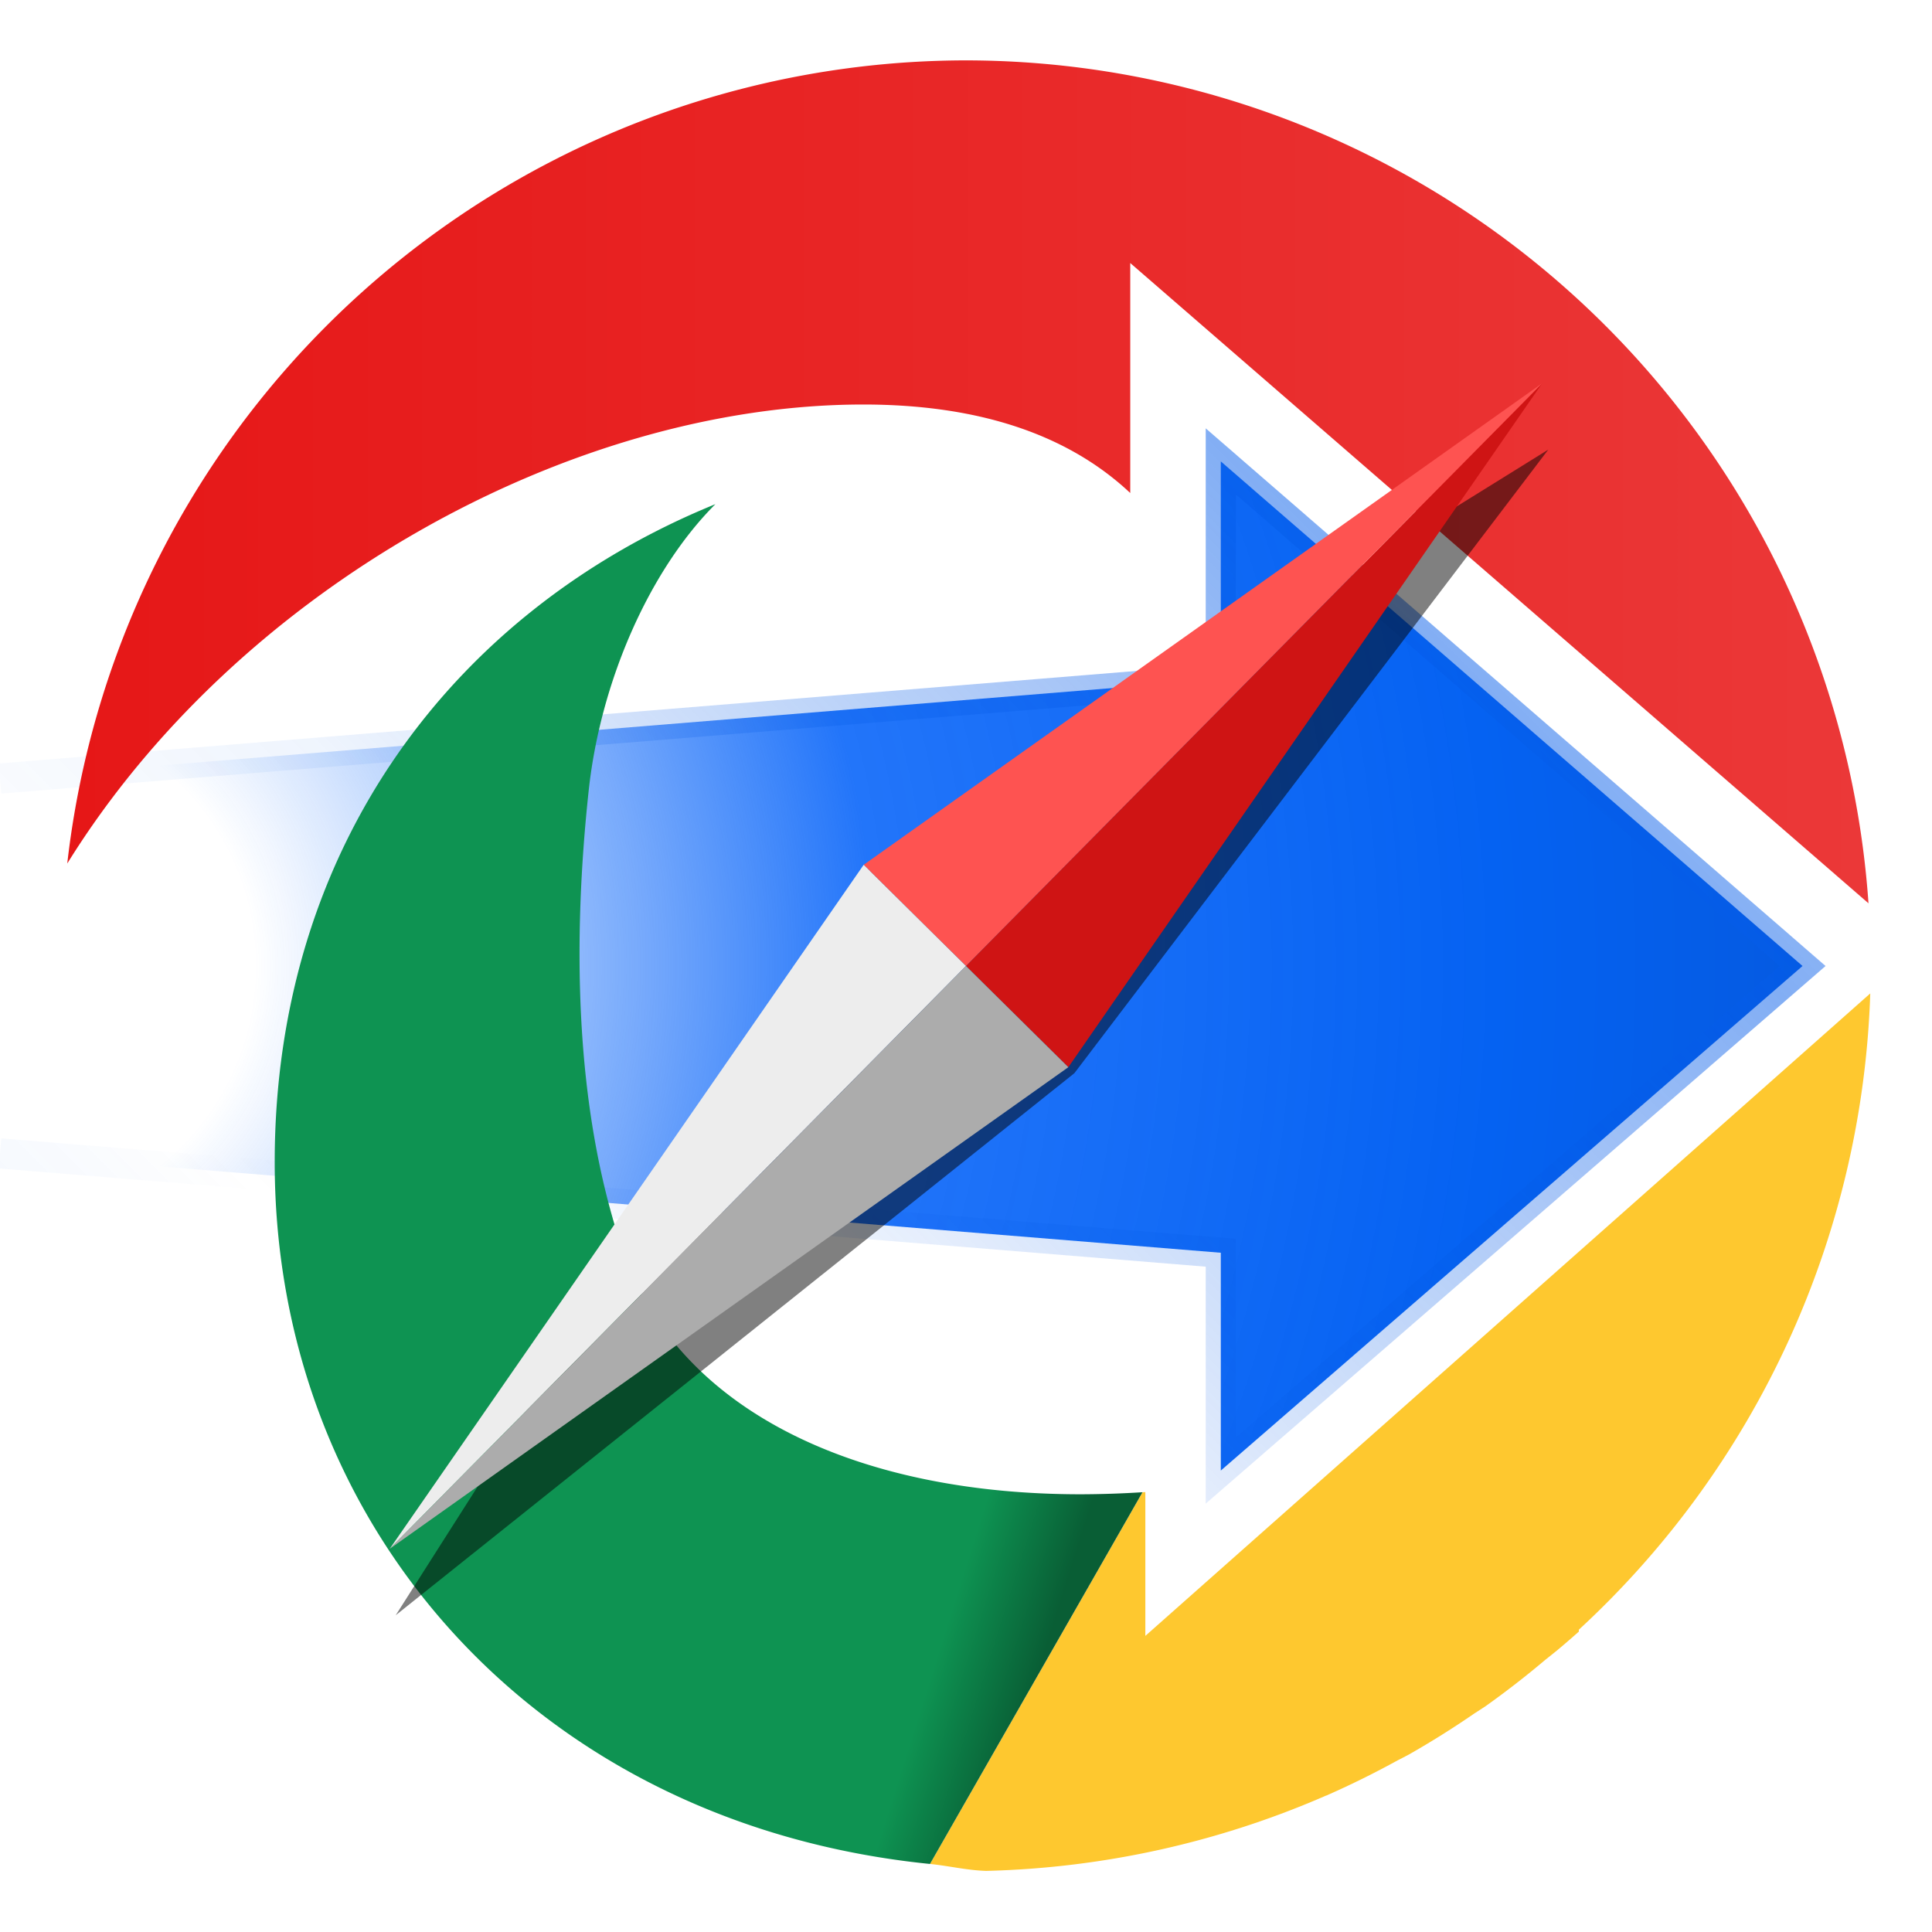 <svg xmlns="http://www.w3.org/2000/svg" width="64" height="64">
	<defs>
		<radialGradient id="a" cx="0" cy="32" r="68" fx="0" fy="32" gradientUnits="userSpaceOnUse">
			<stop offset="0" stop-color="#fff" stop-opacity="0"/>
			<stop offset=".124" stop-color="#0c67f9" stop-opacity="0"/>
			<stop offset=".426" stop-color="#0663f9" stop-opacity=".886"/>
			<stop offset=".729" stop-color="#0562f2"/>
			<stop offset="1" stop-color="#0454d4"/>
		</radialGradient>
		<linearGradient id="b" x1="46.029" x2="17.615" y1="20.029" y2="48.443" gradientUnits="userSpaceOnUse" spreadMethod="reflect">
			<stop offset="0" stop-color="#055ce9" stop-opacity=".498"/>
			<stop offset=".707" stop-color="#055ae5" stop-opacity=".063"/>
			<stop offset=".916" stop-color="#0558df" stop-opacity=".024"/>
			<stop offset="1" stop-color="#02368b" stop-opacity="0"/>
		</linearGradient>
		<linearGradient id="c" x1="2.228" x2="61.896" gradientUnits="userSpaceOnUse">
			<stop offset="0" stop-color="#e61717"/>
			<stop offset="1" stop-color="#eb3838"/>
		</linearGradient>
		<linearGradient id="d" x1="34.261" x2="31.038" y1="55.883" y2="54.865" gradientUnits="userSpaceOnUse">
			<stop offset="0" stop-color="#095e35"/>
			<stop offset="1" stop-color="#0e9352"/>
		</linearGradient>
		<filter id="e" width="1.048" height="1.048" x="-.024" y="-.024" color-interpolation-filters="sRGB">
			<feGaussianBlur stdDeviation=".384"/>
		</filter>
	</defs>
	<path fill="url(#a)" d="M40.441 15.285V22.5L0 25.79v12.419l40.441 3.29v7.215L59.711 32z"/>
	<path fill="none" stroke="url(#b)" d="M0 38.209l40.441 3.29v7.215L59.711 32l-19.27-16.715V22.5L0 25.79"/>
	<path fill="url(#c)" d="M32 2A30 30 0 0 0 2.228 28.605C7.866 19.515 18.87 13.4 28.599 13.4c3.813 0 6.775.989 8.842 2.932V8.713l24.455 21.21A30 30 0 0 0 32 2z"/>
	<path fill="#fec82f" d="M37.848 49.432l-7.041 12.314c.626.063 1.21.208 1.857.23a30 30 0 0 0 11.275-2.5l.004.004a30 30 0 0 0 .051-.025 30 30 0 0 0 2.307-1.142 30 30 0 0 0 .37-.192 30 30 0 0 0 2.173-1.363 30 30 0 0 0 .37-.24 30 30 0 0 0 1.98-1.538 30 30 0 0 0 .388-.31 30 30 0 0 0 .719-.621v-.063a30 30 0 0 0 9.654-21.078L37.941 54.191v-4.763l-.093.004z"/>
	<path fill="url(#d)" d="M23.7 16.7C15.1 20.2 9.1 28 9.1 38.5c0 12.105 8.725 21.936 21.707 23.246l7.04-12.314a33.66 33.66 0 0 1-2.046.068c-7.364 0-13.338-2.732-15.166-8.066-1.646-4.803-1.65-10.436-1.135-15.235.386-3.601 2-7.3 4.2-9.5z"/>
	<path fill-opacity=".497" d="M51.29 14.893L28.809 28.848l-15.7 24.658L35.59 35.551z" filter="url(#e)"/>
	<path fill="#cf1414" d="M35.39 35.352l15.7-22.659L32 32z"/>
	<path fill="#fe5351" d="M28.61 28.648l22.48-15.955L32 32z"/>
	<path fill="#ededed" d="M28.61 28.648l-15.7 22.659L32 32z"/>
	<path fill="#acacac" d="M35.39 35.352L12.91 51.307 32 32z"/>
</svg>
